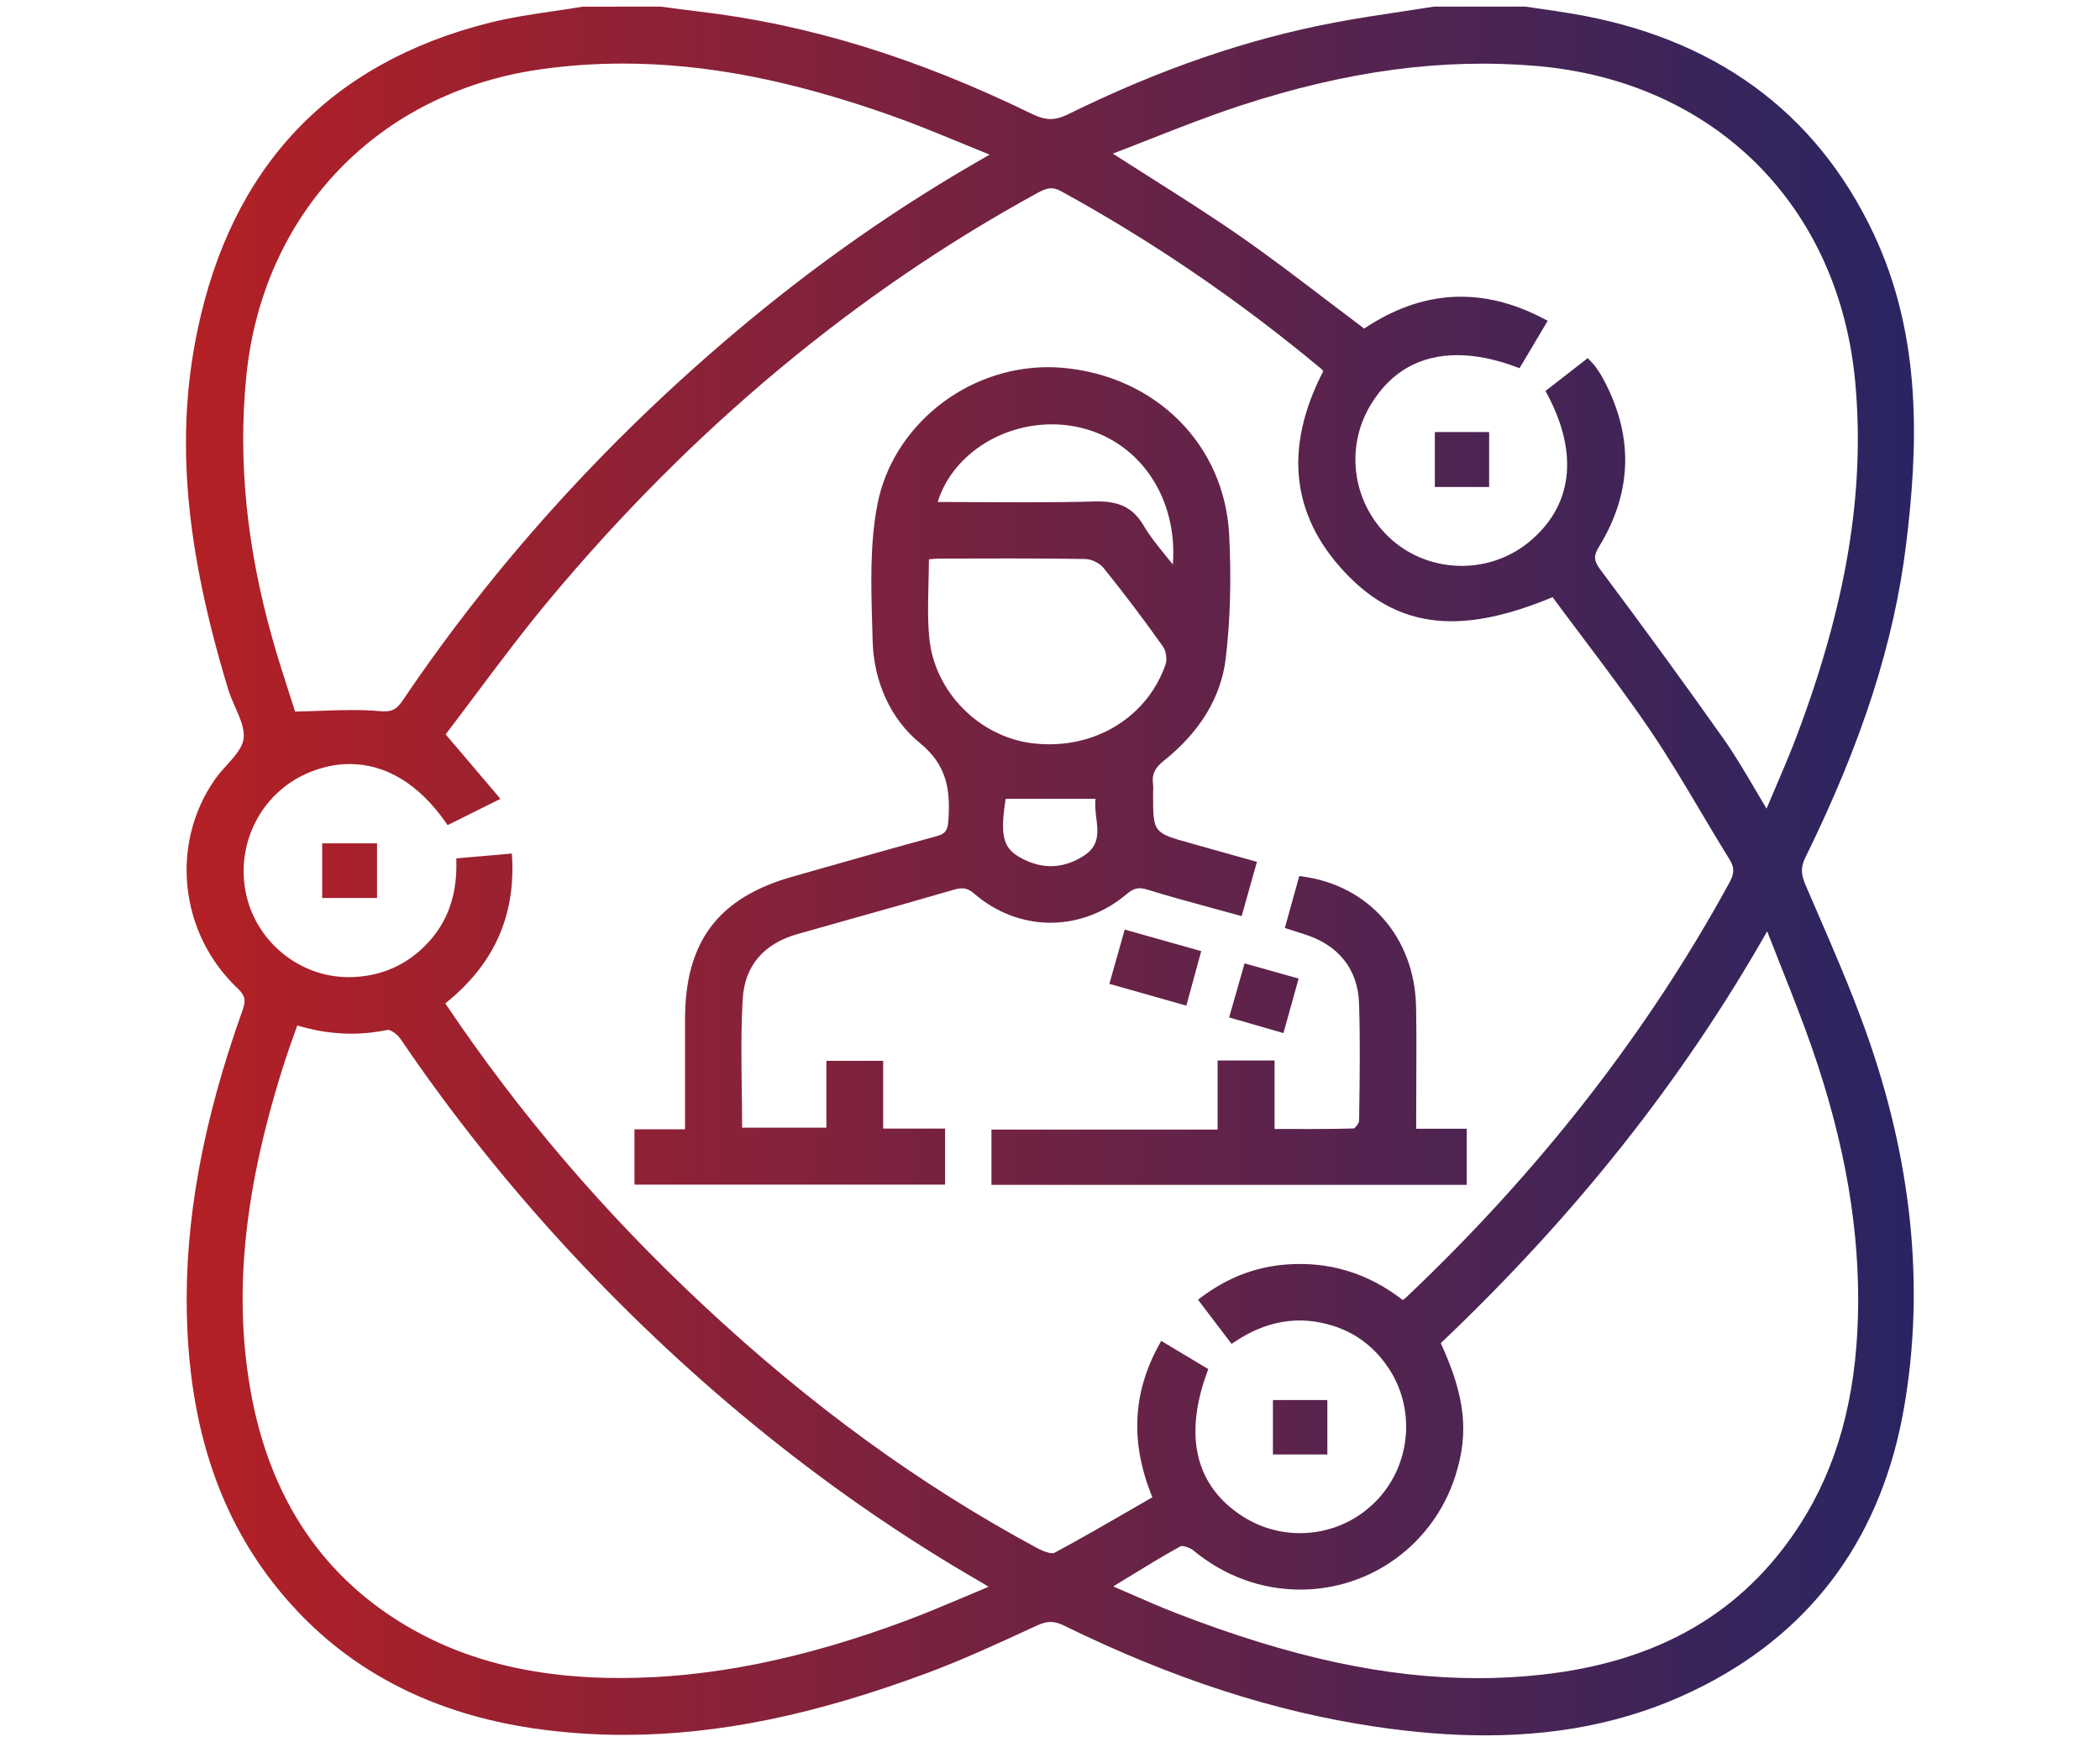 <?xml version="1.0" encoding="utf-8"?>
<!-- Generator: Adobe Illustrator 16.0.0, SVG Export Plug-In . SVG Version: 6.00 Build 0)  -->
<!DOCTYPE svg PUBLIC "-//W3C//DTD SVG 1.1//EN" "http://www.w3.org/Graphics/SVG/1.1/DTD/svg11.dtd">
<svg version="1.1" id="Layer_1" xmlns="http://www.w3.org/2000/svg" xmlns:xlink="http://www.w3.org/1999/xlink" x="0px" y="0px"
	 width="171.465px" height="142.246px" viewBox="0 24.246 171.465 142.246" enable-background="new 0 24.246 171.465 142.246"
	 xml:space="preserve">
<linearGradient id="SVGID_1_" gradientUnits="userSpaceOnUse" x1="15.184" y1="95.369" x2="156.275" y2="95.369">
	<stop  offset="0" style="stop-color:#B42025"/>
	<stop  offset="1" style="stop-color:#292562"/>
</linearGradient>
<path fill="url(#SVGID_1_)" d="M26.306,93.111h4.479v4.462h-4.479V93.111z M117.156,64.01h4.433v-4.483h-4.433V64.01z
	 M85.776,99.596c-2.234,0-4.431-0.831-6.187-2.341c-0.578-0.497-0.961-0.577-1.719-0.354c-2.549,0.746-5.149,1.476-7.663,2.182
	c-1.709,0.479-3.418,0.959-5.125,1.447c-2.747,0.785-4.281,2.609-4.438,5.273c-0.145,2.464-0.113,4.891-0.079,7.459
	c0.014,1.017,0.027,2.038,0.029,3.068h6.881v-5.459h4.635v5.533h5.054v4.574H51.804v-4.516h4.13v-8.989
	c0.002-6.334,2.707-9.924,8.77-11.64l2.387-0.678c3.063-0.871,6.23-1.771,9.356-2.619c0.726-0.198,0.929-0.459,0.987-1.272
	c0.184-2.596-0.143-4.565-2.338-6.357c-2.354-1.925-3.755-4.959-3.845-8.324l-0.034-1.197c-0.098-3.289-0.199-6.689,0.416-9.91
	c1.225-6.412,7.222-11.247,13.95-11.247c0.396,0,0.794,0.018,1.186,0.052c7.631,0.678,13.222,6.292,13.594,13.653
	c0.181,3.568,0.088,6.941-0.275,10.027c-0.377,3.203-2.086,6.035-5.077,8.419c-0.723,0.578-0.967,1.098-0.869,1.853
	c0.025,0.206,0.02,0.408,0.013,0.603c-0.003,0.084-0.006,0.169-0.006,0.253c0,3.16,0,3.16,3.086,4.02l5.392,1.515l-1.246,4.43
	l-0.239-0.066c-0.695-0.192-1.383-0.38-2.065-0.565c-1.861-0.506-3.619-0.984-5.393-1.53c-0.714-0.219-1.104-0.139-1.714,0.381
	C90.201,98.77,88.002,99.596,85.776,99.596z M87.897,59.096c-0.651-0.132-1.323-0.199-1.997-0.199c-4.325,0-8.194,2.646-9.337,6.338
	c1.17,0.001,2.331,0.007,3.486,0.014c1.248,0.007,2.489,0.014,3.726,0.014c2.18,0,3.953-0.022,5.581-0.069
	c0.097-0.003,0.192-0.004,0.286-0.004c1.835,0,2.924,0.583,3.759,2.01c0.488,0.833,1.115,1.604,1.779,2.42
	c0.192,0.236,0.388,0.477,0.585,0.725C96.184,64.797,92.949,60.118,87.897,59.096z M75.882,76.388
	c0.441,4.361,4.077,8.04,8.457,8.557c0.442,0.052,0.89,0.078,1.33,0.078c0,0,0.001,0,0.001,0c4.382,0,8.109-2.553,9.493-6.504
	c0.146-0.415,0.05-1.115-0.202-1.47c-1.586-2.238-3.222-4.403-4.862-6.433c-0.317-0.391-0.985-0.716-1.488-0.724
	c-1.754-0.031-3.683-0.045-6.071-0.045c-1.198,0-2.395,0.003-3.593,0.007l-2.253,0.005c-0.233,0-0.466,0.023-0.709,0.047
	c-0.046,0.004-0.092,0.009-0.139,0.013c-0.003,0.669-0.02,1.326-0.035,1.973C75.771,73.452,75.735,74.926,75.882,76.388z
	 M83.193,94.207c0.868,0.51,1.746,0.768,2.609,0.768c0.904,0,1.808-0.283,2.685-0.844c1.296-0.827,1.165-1.931,1.026-3.099
	c-0.061-0.517-0.124-1.048-0.059-1.558h-7.34C81.65,92.416,81.894,93.447,83.193,94.207z M108.379,138.57h-4.444v4.446h4.444V138.57
	z M152.338,108.445c3.768,10.521,4.827,20.829,3.147,30.638c-1.785,10.43-7.261,18.086-16.276,22.754
	c-5.344,2.769-11.209,4.114-17.93,4.114c-2.819,0-5.762-0.232-8.994-0.711c-8.258-1.224-16.567-3.922-25.402-8.249
	c-0.809-0.397-1.365-0.4-2.207-0.014l-0.621,0.286c-2.701,1.246-5.493,2.534-8.324,3.588c-9.276,3.452-17.154,5.06-24.793,5.06
	c-2.507,0.001-5.014-0.183-7.451-0.543c-7.844-1.159-14.299-4.369-19.188-9.541c-5.835-6.172-8.792-14.068-9.04-24.14
	c-0.191-7.708,1.292-15.858,4.536-24.917c0.273-0.763,0.278-1.185-0.401-1.825c-4.75-4.479-5.531-11.828-1.817-17.093
	c0.272-0.386,0.608-0.76,0.934-1.121c0.659-0.733,1.282-1.426,1.378-2.166c0.103-0.793-0.28-1.662-0.685-2.582
	c-0.208-0.473-0.424-0.962-0.571-1.448c-3.527-11.592-4.308-20.6-2.531-29.206c2.779-13.471,10.823-21.961,23.908-25.234
	c1.702-0.426,3.47-0.686,5.179-0.937c0.799-0.117,1.597-0.235,2.392-0.369l6.359-0.003l0.991,0.129
	c0.715,0.096,1.43,0.192,2.146,0.275c8.896,1.038,17.79,3.774,27.19,8.363c1.121,0.547,1.876,0.549,2.948,0.022
	c7.486-3.684,14.604-6.134,21.76-7.489c1.847-0.35,3.733-0.634,5.559-0.908c0.848-0.127,1.696-0.255,2.543-0.39l7.457-0.003
	l1.239,0.179c0.818,0.119,1.636,0.238,2.451,0.373c11.694,1.93,20.021,7.979,24.748,17.977c4.031,8.528,3.612,17.581,2.671,25.312
	c-0.981,8.068-3.605,16.229-8.256,25.682c-0.407,0.827-0.294,1.438,0.039,2.215l0.864,1.998
	C149.689,101.748,151.135,105.083,152.338,108.445z M50.672,161.267c7.26,0.001,14.908-1.54,23.383-4.711
	c1.584-0.593,3.129-1.247,4.765-1.939c0.623-0.264,1.254-0.53,1.899-0.799l-0.038-0.023c-0.237-0.147-0.408-0.254-0.583-0.354
	c-12.083-6.965-23.332-16-33.435-26.856c-5.116-5.498-9.815-11.389-13.966-17.509c-0.243-0.357-0.768-0.735-1.021-0.735
	c-2.514,0.515-4.852,0.396-7.404-0.356c-0.097,0.274-0.192,0.543-0.286,0.806c-0.249,0.698-0.486,1.361-0.702,2.031
	c-3.316,10.288-4.227,18.792-2.864,26.765c1.542,9.029,6.043,15.684,13.379,19.778c4.443,2.479,9.582,3.752,15.708,3.892
	C49.897,161.263,50.286,161.267,50.672,161.267z M84.733,150.685c0.349,0.188,0.842,0.391,1.179,0.391
	c0.081,0,0.146-0.013,0.189-0.035c2.118-1.135,4.236-2.36,6.285-3.545c0.567-0.329,1.136-0.657,1.705-0.985
	c-1.824-4.457-1.628-8.563,0.598-12.546l0.125-0.225l3.843,2.305l-0.072,0.194c-1.97,5.321-0.948,9.428,2.952,11.875
	c1.379,0.866,2.969,1.324,4.6,1.324c2.347,0,4.544-0.918,6.188-2.585c2.839-2.876,3.305-7.419,1.108-10.803
	c-1.123-1.732-2.652-2.92-4.543-3.527c-2.789-0.897-5.517-0.45-8.134,1.331l-0.196,0.133l-2.742-3.609l0.2-0.151
	c2.148-1.626,4.423-2.516,6.952-2.72c3.508-0.283,6.731,0.689,9.561,2.894c0.013-0.008,0.024-0.016,0.035-0.023
	c0.08-0.053,0.143-0.093,0.196-0.143c10.881-10.285,19.775-21.689,26.434-33.896c0.422-0.773,0.431-1.248,0.038-1.881
	c-0.794-1.279-1.575-2.596-2.33-3.869c-1.31-2.207-2.664-4.488-4.121-6.643c-1.8-2.656-3.759-5.259-5.653-7.776
	c-0.794-1.055-1.585-2.106-2.363-3.16c-3.18,1.324-5.882,1.967-8.256,1.967c-3.18,0-5.899-1.176-8.314-3.595
	c-4.743-4.751-5.466-10.414-2.149-16.835c-0.002-0.003-0.005-0.005-0.007-0.008c-0.054-0.063-0.099-0.121-0.154-0.167
	c-6.635-5.537-13.779-10.416-21.233-14.503c-0.64-0.351-1.068-0.344-1.899,0.108c-14.821,8.092-28.24,19.268-39.882,33.216
	c-2.11,2.529-4.099,5.184-6.022,7.751c-0.828,1.105-1.647,2.199-2.464,3.268l4.474,5.268l-4.314,2.144l-0.124-0.178
	c-2.182-3.146-4.907-4.811-7.881-4.811c-1.164,0-2.345,0.263-3.512,0.779c-3.773,1.673-5.842,5.843-4.92,9.915
	c0.903,3.987,4.579,6.856,8.669,6.704c2.115-0.078,3.959-0.798,5.48-2.14c2.097-1.847,3.079-4.24,3.002-7.319l-0.006-0.234
	l4.541-0.397l0.014,0.258c0.276,4.901-1.508,8.823-5.451,11.98c6.025,8.974,12.924,17.042,21.082,24.661
	C66.2,139.025,75.128,145.515,84.733,150.685z M22.229,76.356c0.433,1.543,0.932,3.091,1.373,4.458
	c0.173,0.537,0.339,1.052,0.492,1.539c0.708-0.014,1.39-0.04,2.053-0.065c1.769-0.066,3.441-0.102,4.781,0.023
	c0.986,0.093,1.405-0.057,1.954-0.869c7.355-10.909,16.396-20.946,26.873-29.832c6.702-5.686,13.593-10.51,21.054-14.737
	c-0.825-0.333-1.625-0.661-2.406-0.982c-1.96-0.806-3.812-1.568-5.695-2.232c-8.17-2.881-15.121-4.223-21.872-4.223
	c-2.292,0-4.583,0.163-6.81,0.486c-13.223,1.914-22.612,11.765-23.92,25.096C19.431,61.879,20.126,68.859,22.229,76.356z
	 M151.487,55.529c-1.3-14.485-11.512-24.65-26.017-25.895c-7.651-0.658-15.515,0.394-24.201,3.24
	c-2.48,0.813-4.873,1.753-7.405,2.748c-0.991,0.39-1.989,0.782-3.002,1.169c1.038,0.666,2.06,1.313,3.067,1.952
	c2.561,1.622,4.979,3.154,7.354,4.807c2.422,1.687,4.813,3.508,7.125,5.271c0.988,0.753,1.979,1.507,2.977,2.256
	c4.771-3.196,9.699-3.447,14.753-0.757l0.231,0.123l-2.3,3.87l-0.196-0.074c-1.741-0.658-3.382-0.992-4.876-0.992
	c-3.081,0-5.467,1.37-7.092,4.072c-2.168,3.605-1.425,8.245,1.768,11.033c1.554,1.356,3.57,2.103,5.68,2.103
	c1.966,0,3.877-0.661,5.38-1.862c3.677-2.935,4.229-7.28,1.558-12.233l-0.101-0.186l3.448-2.685l0.32,0.339
	c0.111,0.115,0.203,0.209,0.278,0.315c0.175,0.241,0.377,0.525,0.544,0.825c2.626,4.703,2.555,9.382-0.213,13.906
	c-0.504,0.823-0.408,1.205,0.137,1.934c3.635,4.861,6.909,9.36,10.013,13.753c0.913,1.293,1.712,2.65,2.557,4.088
	c0.313,0.534,0.633,1.076,0.965,1.627c0.238-0.563,0.475-1.116,0.707-1.661c0.622-1.454,1.209-2.827,1.741-4.233
	C150.761,73.589,152.287,64.421,151.487,55.529z M90.912,153.778c0.024,0.022,0.046,0.039,0.063,0.047
	c0.441,0.189,0.884,0.383,1.326,0.576c1.209,0.529,2.46,1.076,3.709,1.56c9.36,3.63,17.196,5.32,24.66,5.32
	c1.703,0,3.413-0.091,5.082-0.271c9.63-1.033,16.574-5.054,21.229-12.293c2.995-4.661,4.539-10.211,4.721-16.967
	c0.186-6.937-1.03-14.078-3.718-21.833c-0.78-2.249-1.653-4.452-2.577-6.785c-0.367-0.927-0.741-1.87-1.117-2.838
	c-6.931,12.186-15.653,23.192-26.651,33.63c2.003,4.367,2.321,7.327,1.183,10.865c-1.784,5.538-6.868,9.259-12.651,9.259
	c-3.185,0-6.203-1.105-8.729-3.197c-0.231-0.191-0.666-0.358-0.929-0.358c-0.081,0-0.116,0.016-0.125,0.021
	c-1.48,0.817-2.894,1.684-4.389,2.6C91.638,153.334,91.275,153.556,90.912,153.778z M119.76,116.417h-4.126v-1.433
	c0-0.862,0.004-1.725,0.008-2.588c0.009-1.941,0.018-3.948-0.02-5.924c-0.106-5.658-3.853-9.943-9.321-10.661l-0.215-0.028
	l-1.18,4.24l0.71,0.228c0.305,0.099,0.564,0.183,0.826,0.264c2.826,0.861,4.433,2.867,4.524,5.647
	c0.1,3.011,0.055,6.078,0.012,9.045l-0.008,0.548c-0.003,0.199-0.316,0.604-0.427,0.637c-1.293,0.041-2.56,0.047-3.628,0.047
	l-2.846-0.006v-5.588h-4.653v5.642H80.952v4.511h38.808V116.417z M104.795,108.605l1.238-4.452l-4.415-1.242l-1.259,4.417
	L104.795,108.605z M90.581,104.583l6.284,1.78l1.215-4.451l-6.247-1.759L90.581,104.583z"/>
</svg>
